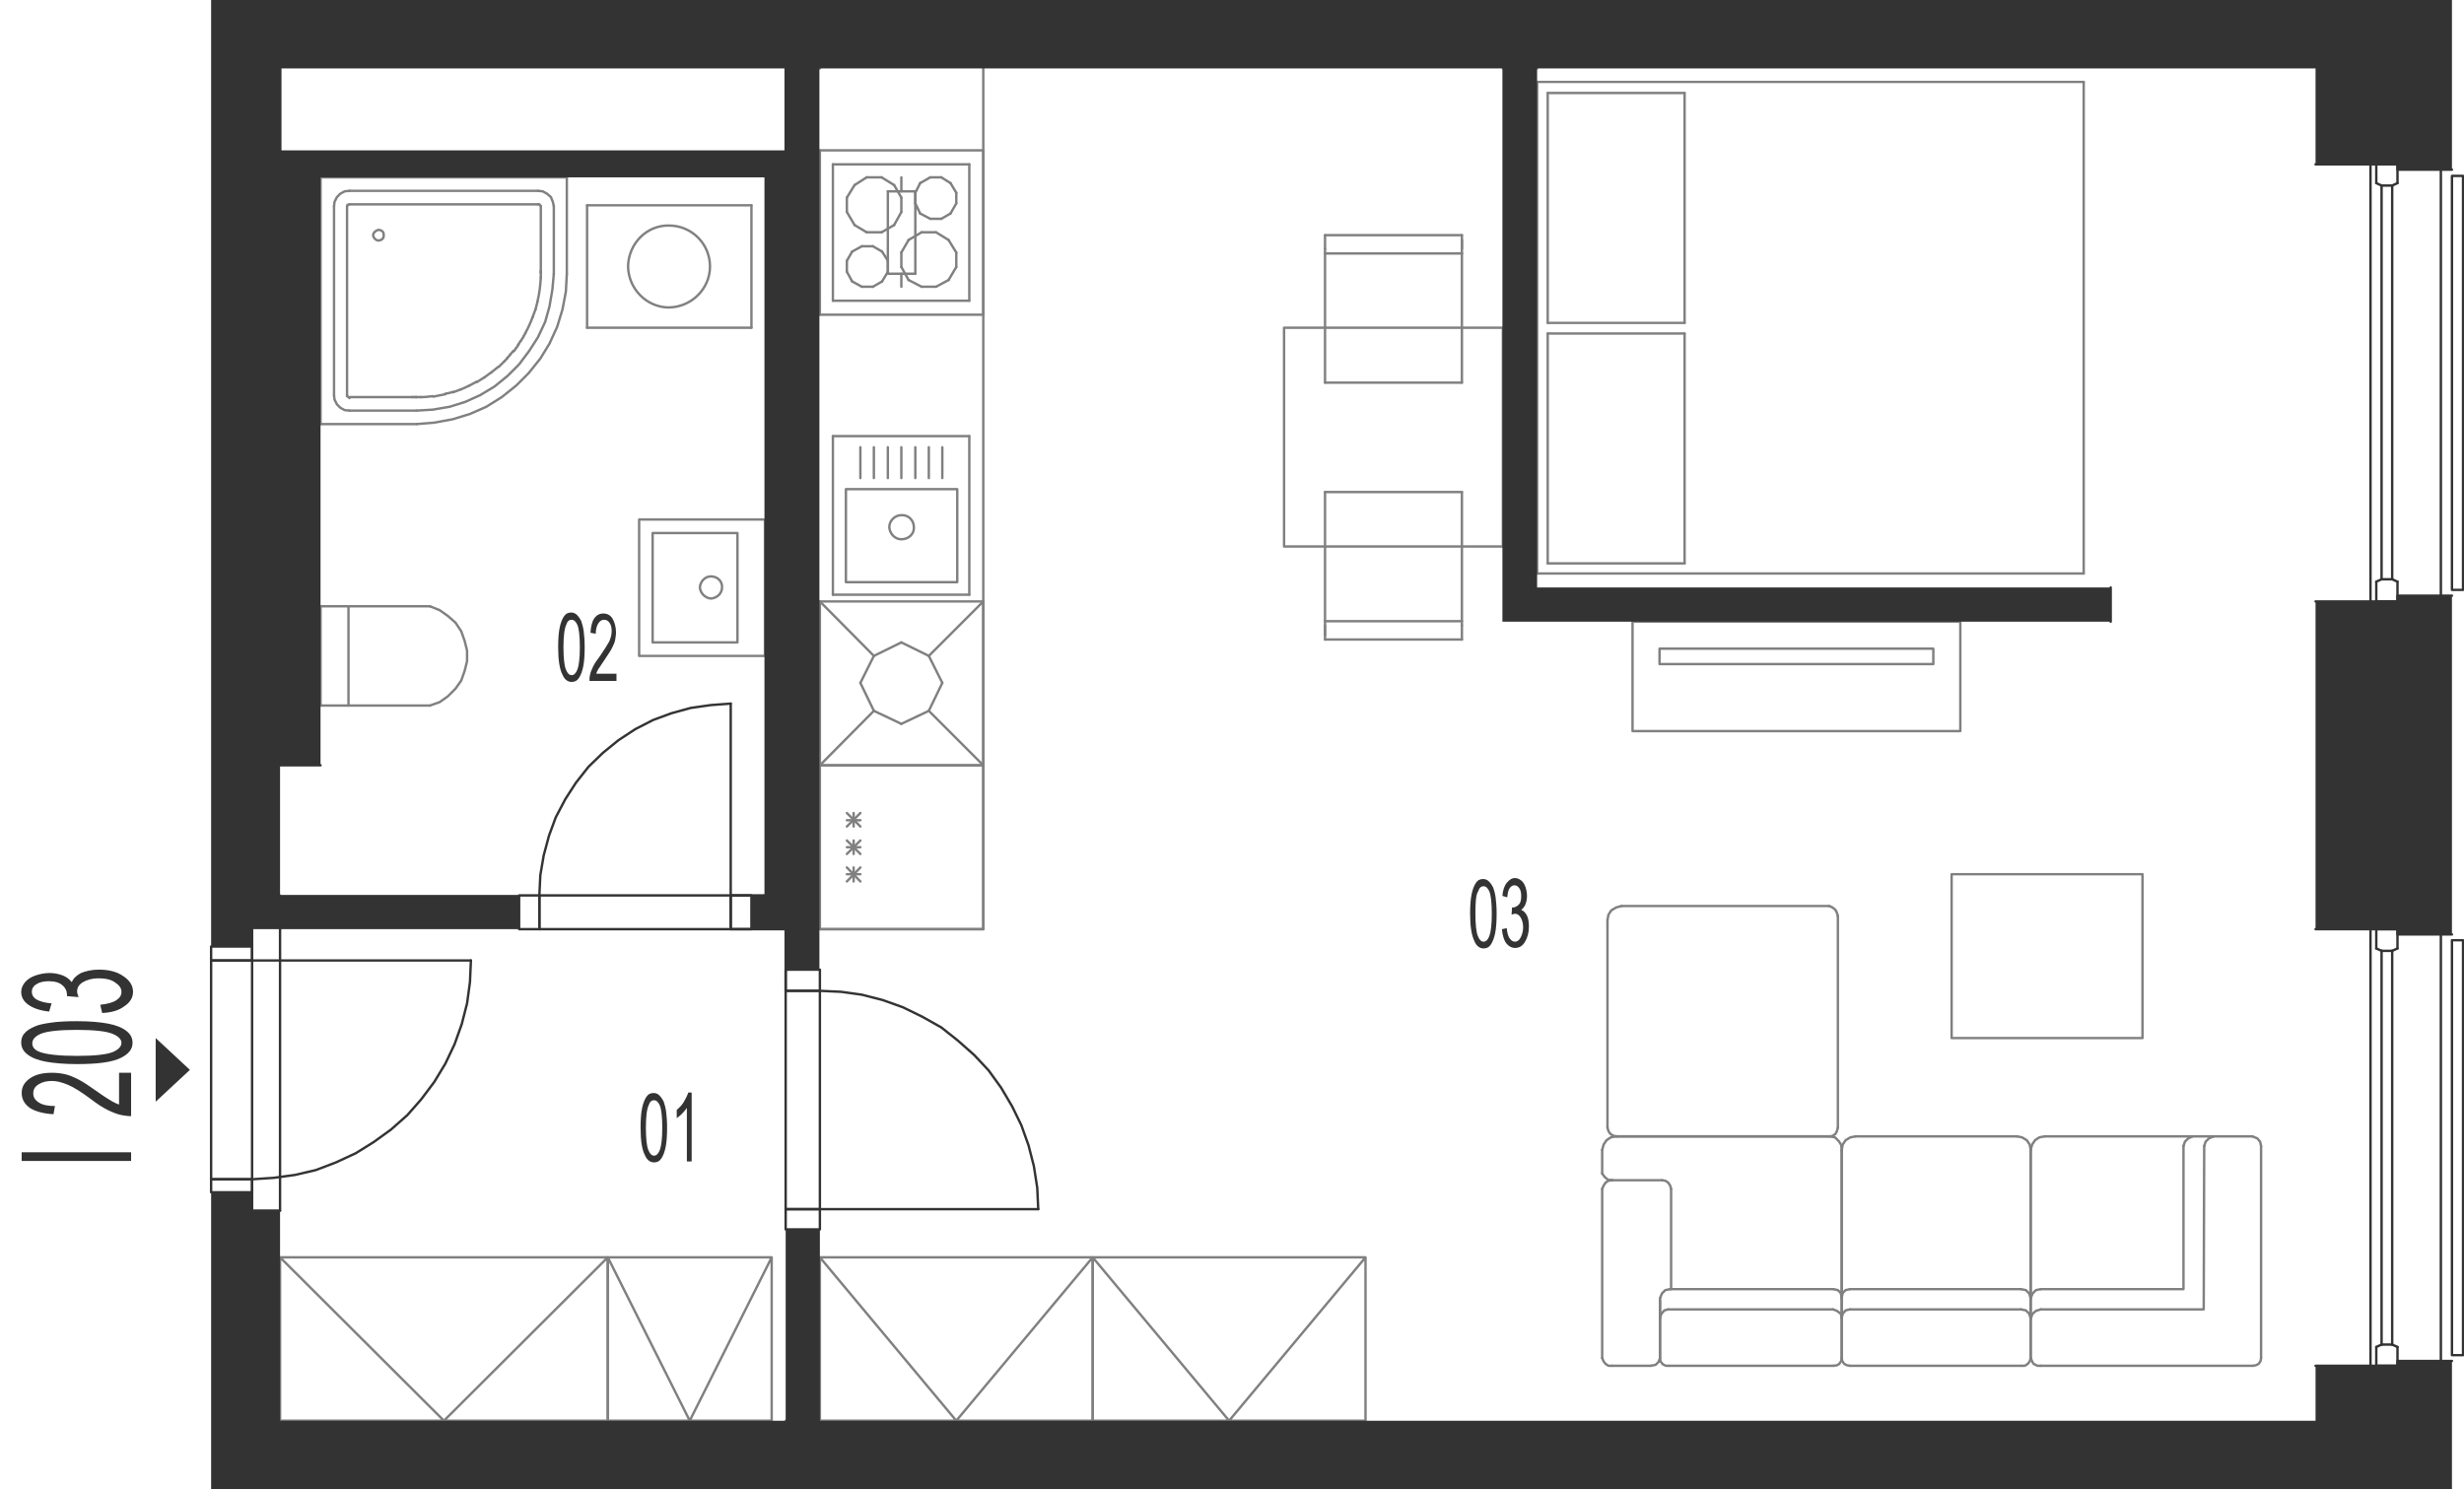 <?xml version="1.0" encoding="utf-8"?>
<!-- Generator: Adobe Illustrator 28.2.0, SVG Export Plug-In . SVG Version: 6.00 Build 0)  -->
<svg version="1.1" xmlns="http://www.w3.org/2000/svg" xmlns:xlink="http://www.w3.org/1999/xlink" x="0px" y="0px"
	 viewBox="0 0 511.2 309" style="enable-background:new 0 0 511.2 309;" xml:space="preserve">
<style type="text/css">
	.st0{fill:none;stroke:#808080;stroke-width:0.5;stroke-linecap:round;stroke-linejoin:round;stroke-miterlimit:10;}
	.st1{fill:none;stroke:#333333;stroke-width:0.5;stroke-linecap:round;stroke-linejoin:round;stroke-miterlimit:10;}
	.st2{fill:#333333;}
	.st3{fill-rule:evenodd;clip-rule:evenodd;fill:#333333;}
</style>
<g id="vybaveni">
	<polyline class="st0" points="170.1,192.8 204,192.8 204,14.2 	"/>
	<line class="st0" x1="181.3" y1="136.1" x2="178.5" y2="141.7"/>
	<line class="st0" x1="187" y1="133.3" x2="181.3" y2="136.1"/>
	<line class="st0" x1="192.7" y1="136.1" x2="187" y2="133.3"/>
	<line class="st0" x1="195.5" y1="141.7" x2="192.7" y2="136.1"/>
	<line class="st0" x1="192.7" y1="147.5" x2="195.5" y2="141.7"/>
	<line class="st0" x1="187" y1="150.2" x2="192.7" y2="147.5"/>
	<line class="st0" x1="181.3" y1="147.5" x2="187" y2="150.2"/>
	<line class="st0" x1="178.5" y1="141.7" x2="181.3" y2="147.5"/>
	<line class="st0" x1="181.3" y1="136.1" x2="170.1" y2="124.8"/>
	<line class="st0" x1="204" y1="124.8" x2="192.7" y2="136.1"/>
	<line class="st0" x1="204" y1="158.8" x2="192.7" y2="147.5"/>
	<line class="st0" x1="170.1" y1="158.8" x2="181.3" y2="147.5"/>
	<line class="st0" x1="204" y1="124.8" x2="204" y2="158.8"/>
	<line class="st0" x1="170.1" y1="158.8" x2="204" y2="158.8"/>
	<line class="st0" x1="204" y1="124.8" x2="170.1" y2="124.8"/>
	<line class="st0" x1="170.1" y1="158.8" x2="170.1" y2="124.8"/>
	<line class="st0" x1="188.5" y1="58.1" x2="187" y2="55.4"/>
	<line class="st0" x1="187" y1="52.4" x2="188.5" y2="49.8"/>
	<line class="st0" x1="201.1" y1="62.4" x2="172.8" y2="62.4"/>
	<line class="st0" x1="172.8" y1="34.1" x2="201.1" y2="34.1"/>
	<line class="st0" x1="175.7" y1="54.1" x2="175.7" y2="56.4"/>
	<line class="st0" x1="184.2" y1="56.4" x2="184.2" y2="54.1"/>
	<line class="st0" x1="187" y1="55.4" x2="187" y2="52.4"/>
	<line class="st0" x1="172.8" y1="34.1" x2="172.8" y2="62.4"/>
	<line class="st0" x1="178.8" y1="51.1" x2="176.8" y2="52.2"/>
	<line class="st0" x1="177.3" y1="46.7" x2="179.8" y2="48.2"/>
	<line class="st0" x1="179.8" y1="36.8" x2="177.3" y2="38.4"/>
	<line class="st0" x1="175.7" y1="44" x2="177.3" y2="46.7"/>
	<line class="st0" x1="177.3" y1="38.4" x2="175.7" y2="41"/>
	<line class="st0" x1="175.7" y1="41" x2="175.7" y2="44"/>
	<line class="st0" x1="176.8" y1="52.2" x2="175.7" y2="54.1"/>
	<line class="st0" x1="185.5" y1="38.4" x2="182.9" y2="36.8"/>
	<line class="st0" x1="182.9" y1="36.8" x2="179.8" y2="36.8"/>
	<line class="st0" x1="183" y1="52.2" x2="181.1" y2="51.1"/>
	<line class="st0" x1="179.8" y1="48.2" x2="182.9" y2="48.2"/>
	<line class="st0" x1="181.1" y1="51.1" x2="178.8" y2="51.1"/>
	<line class="st0" x1="185.5" y1="46.7" x2="187" y2="44"/>
	<line class="st0" x1="187" y1="44" x2="187" y2="41"/>
	<line class="st0" x1="187" y1="41" x2="185.5" y2="38.4"/>
	<line class="st0" x1="182.9" y1="48.2" x2="185.5" y2="46.7"/>
	<line class="st0" x1="184.2" y1="54.1" x2="183" y2="52.2"/>
	<line class="st0" x1="176.8" y1="58.4" x2="178.8" y2="59.5"/>
	<line class="st0" x1="175.7" y1="56.4" x2="176.8" y2="58.4"/>
	<line class="st0" x1="181.1" y1="59.5" x2="183" y2="58.4"/>
	<line class="st0" x1="178.8" y1="59.5" x2="181.1" y2="59.5"/>
	<line class="st0" x1="183" y1="58.4" x2="184.2" y2="56.4"/>
	<line class="st0" x1="198.4" y1="52.4" x2="198.4" y2="55.4"/>
	<line class="st0" x1="201.1" y1="34.1" x2="201.1" y2="62.4"/>
	<line class="st0" x1="196.8" y1="49.8" x2="194.2" y2="48.2"/>
	<line class="st0" x1="197.2" y1="38" x2="195.3" y2="36.8"/>
	<line class="st0" x1="195.3" y1="45.4" x2="197.2" y2="44.3"/>
	<line class="st0" x1="193" y1="36.8" x2="190.9" y2="38"/>
	<line class="st0" x1="193" y1="36.8" x2="195.3" y2="36.8"/>
	<line class="st0" x1="191.2" y1="48.2" x2="194.2" y2="48.2"/>
	<line class="st0" x1="190.9" y1="44.3" x2="193" y2="45.4"/>
	<line class="st0" x1="189.9" y1="42.2" x2="189.9" y2="40"/>
	<line class="st0" x1="189.9" y1="40" x2="190.9" y2="38"/>
	<line class="st0" x1="190.9" y1="44.3" x2="189.9" y2="42.2"/>
	<line class="st0" x1="191.2" y1="48.2" x2="188.5" y2="49.8"/>
	<line class="st0" x1="195.3" y1="45.4" x2="193" y2="45.4"/>
	<line class="st0" x1="198.4" y1="40" x2="198.4" y2="42.2"/>
	<line class="st0" x1="197.2" y1="38" x2="198.4" y2="40"/>
	<line class="st0" x1="198.4" y1="42.2" x2="197.2" y2="44.3"/>
	<line class="st0" x1="196.8" y1="49.8" x2="198.4" y2="52.4"/>
	<line class="st0" x1="194.2" y1="59.5" x2="196.8" y2="58.1"/>
	<line class="st0" x1="194.2" y1="59.5" x2="191.2" y2="59.5"/>
	<line class="st0" x1="188.5" y1="58.1" x2="191.2" y2="59.5"/>
	<line class="st0" x1="198.4" y1="55.4" x2="196.8" y2="58.1"/>
	<polyline class="st0" points="406.7,129 406.7,151.7 338.7,151.7 338.7,129 406.7,129 	"/>
	<polyline class="st0" points="401.1,134.6 401.1,137.8 344.3,137.8 344.3,134.6 401.1,134.6 	"/>
	<line class="st0" x1="204" y1="192.8" x2="204" y2="158.8"/>
	<line class="st0" x1="170.1" y1="158.8" x2="170.1" y2="192.8"/>
	<line class="st0" x1="178.5" y1="171.5" x2="175.7" y2="168.7"/>
	<line class="st0" x1="178.5" y1="168.7" x2="175.7" y2="171.5"/>
	<line class="st0" x1="177.1" y1="168.7" x2="177.1" y2="171.5"/>
	<line class="st0" x1="204" y1="158.8" x2="170.1" y2="158.8"/>
	<line class="st0" x1="178.5" y1="170.2" x2="175.7" y2="170.2"/>
	<line class="st0" x1="170.1" y1="192.8" x2="204" y2="192.8"/>
	<line class="st0" x1="178.5" y1="182.9" x2="175.7" y2="180"/>
	<line class="st0" x1="178.5" y1="180" x2="175.7" y2="182.9"/>
	<line class="st0" x1="177.1" y1="180" x2="177.1" y2="182.9"/>
	<line class="st0" x1="178.5" y1="177.2" x2="175.7" y2="174.4"/>
	<line class="st0" x1="178.5" y1="174.4" x2="175.7" y2="177.2"/>
	<line class="st0" x1="177.1" y1="174.4" x2="177.1" y2="177.2"/>
	<line class="st0" x1="178.5" y1="175.8" x2="175.7" y2="175.8"/>
	<line class="st0" x1="178.5" y1="181.4" x2="175.7" y2="181.4"/>
	<polyline class="st0" points="283.3,260.9 226.7,260.9 226.7,294.8 283.3,294.8 283.3,260.9 255,294.8 226.7,260.9 	"/>
	<polyline class="st0" points="126.1,260.9 58.1,260.9 58.1,294.8 126.1,294.8 126.1,260.9 92.1,294.8 58.1,260.9 	"/>
	<polyline class="st0" points="160.1,260.9 126.1,260.9 126.1,294.8 160.1,294.8 160.1,260.9 143.1,294.8 126.1,260.9 	"/>
	<polyline class="st0" points="226.7,260.9 170.1,260.9 170.1,294.8 226.7,294.8 226.7,260.9 198.4,294.8 170.1,260.9 	"/>
	<line class="st0" x1="170.1" y1="14.2" x2="163" y2="14.2"/>
	<line class="st0" x1="311.8" y1="14.2" x2="318.9" y2="14.2"/>
	<line class="st0" x1="58.1" y1="31.2" x2="58.1" y2="158.8"/>
	<line class="st0" x1="58.1" y1="185.8" x2="58.1" y2="192.8"/>
	<line class="st0" x1="163" y1="31.2" x2="163" y2="185.8"/>
	<line class="st0" x1="158.7" y1="185.8" x2="163" y2="185.8"/>
	<line class="st0" x1="170.1" y1="294.8" x2="163" y2="294.8"/>
	<line class="st0" x1="66.5" y1="125.8" x2="66.5" y2="146.4"/>
	<line class="st0" x1="66.5" y1="146.4" x2="89.2" y2="146.4"/>
	<polyline class="st0" points="89.2,146.4 91.2,145.7 92.9,144.5 94.5,142.9 95.7,141.2 96.4,139.2 96.9,137.2 96.9,135 96.4,133 
		95.7,131 94.5,129.2 92.9,127.8 91.2,126.6 89.2,125.8 	"/>
	<line class="st0" x1="89.2" y1="125.8" x2="66.5" y2="125.8"/>
	<line class="st0" x1="72.3" y1="146.4" x2="72.3" y2="125.8"/>
	<line class="st0" x1="172.8" y1="123.4" x2="201.1" y2="123.4"/>
	<line class="st0" x1="201.1" y1="123.4" x2="201.1" y2="90.5"/>
	<line class="st0" x1="201.1" y1="90.5" x2="172.8" y2="90.5"/>
	<line class="st0" x1="172.8" y1="90.5" x2="172.8" y2="123.4"/>
	<path class="st0" d="M184.5,109.4c0.1,1.4,1.2,2.5,2.5,2.5c1.5,0,2.7-1.1,2.6-2.5c0-1.4-1.1-2.6-2.6-2.5
		C185.7,106.9,184.5,108,184.5,109.4"/>
	<polyline class="st0" points="198.6,120.8 198.6,101.5 175.5,101.5 175.5,120.8 198.6,120.8 	"/>
	<line class="st0" x1="189.9" y1="99.2" x2="189.9" y2="92.8"/>
	<line class="st0" x1="187" y1="99.2" x2="187" y2="92.8"/>
	<line class="st0" x1="192.7" y1="99.2" x2="192.7" y2="92.8"/>
	<line class="st0" x1="195.5" y1="99.2" x2="195.5" y2="92.8"/>
	<line class="st0" x1="184.2" y1="99.2" x2="184.2" y2="92.8"/>
	<line class="st0" x1="181.3" y1="99.2" x2="181.3" y2="92.8"/>
	<line class="st0" x1="178.5" y1="99.2" x2="178.5" y2="92.8"/>
	<line class="st0" x1="432.3" y1="17" x2="432.3" y2="119"/>
	<line class="st0" x1="318.9" y1="119" x2="318.9" y2="17"/>
	<line class="st0" x1="321.1" y1="116.9" x2="321.1" y2="69.2"/>
	<line class="st0" x1="349.5" y1="116.9" x2="349.5" y2="69.2"/>
	<line class="st0" x1="432.3" y1="119" x2="318.9" y2="119"/>
	<line class="st0" x1="349.5" y1="116.9" x2="321.1" y2="116.9"/>
	<line class="st0" x1="318.9" y1="17" x2="432.3" y2="17"/>
	<line class="st0" x1="321.1" y1="69.2" x2="349.5" y2="69.2"/>
	<line class="st0" x1="321.1" y1="67" x2="349.5" y2="67"/>
	<line class="st0" x1="349.5" y1="67" x2="349.5" y2="19.3"/>
	<line class="st0" x1="321.1" y1="67" x2="321.1" y2="19.3"/>
	<line class="st0" x1="349.5" y1="19.3" x2="321.1" y2="19.3"/>
	<line class="st0" x1="303.3" y1="79.4" x2="303.3" y2="52.6"/>
	<line class="st0" x1="274.9" y1="51.6" x2="274.9" y2="79.4"/>
	<line class="st0" x1="303.3" y1="52.6" x2="274.9" y2="52.6"/>
	<line class="st0" x1="274.9" y1="48.8" x2="303.3" y2="48.8"/>
	<line class="st0" x1="274.9" y1="48.8" x2="274.9" y2="51.6"/>
	<line class="st0" x1="303.3" y1="52.6" x2="303.3" y2="49.8"/>
	<line class="st0" x1="303.3" y1="48.8" x2="303.3" y2="51.6"/>
	<line class="st0" x1="303.3" y1="79.4" x2="274.9" y2="79.4"/>
	<line class="st0" x1="274.9" y1="102.1" x2="274.9" y2="128.9"/>
	<line class="st0" x1="303.3" y1="129.8" x2="303.3" y2="102.1"/>
	<line class="st0" x1="274.9" y1="102.1" x2="303.3" y2="102.1"/>
	<line class="st0" x1="274.9" y1="128.9" x2="303.3" y2="128.9"/>
	<line class="st0" x1="303.3" y1="132.7" x2="274.9" y2="132.7"/>
	<line class="st0" x1="274.9" y1="132.7" x2="274.9" y2="129.8"/>
	<line class="st0" x1="274.9" y1="128.9" x2="274.9" y2="131.8"/>
	<line class="st0" x1="303.3" y1="132.7" x2="303.3" y2="129.8"/>
	<polyline class="st0" points="266.4,68 311.8,68 311.8,113.4 266.4,113.4 266.4,68 	"/>
	<polyline class="st0" points="333.5,234 333.7,234.7 334.1,235.3 334.8,235.7 335.5,235.8 	"/>
	<line class="st0" x1="335.5" y1="235.8" x2="379.6" y2="235.8"/>
	<polyline class="st0" points="379.6,235.8 380.2,235.7 380.8,235.3 381.1,234.7 381.3,234 	"/>
	<line class="st0" x1="381.3" y1="234" x2="381.3" y2="190.1"/>
	<polyline class="st0" points="381.3,190.1 381.1,189.4 380.8,188.8 380.2,188.3 379.5,188 	"/>
	<line class="st0" x1="379.5" y1="188" x2="336.4" y2="188"/>
	<polyline class="st0" points="336.4,188 335.3,188.3 334.3,188.9 333.7,189.8 333.5,190.9 	"/>
	<line class="st0" x1="333.5" y1="190.9" x2="333.5" y2="234"/>
	<polyline class="st0" points="454.9,235.8 454,236.2 453.3,236.9 453,237.8 	"/>
	<polyline class="st0" points="453,237.8 453,267.5 423.4,267.5 	"/>
	<polyline class="st0" points="423.4,267.5 422.4,267.7 421.7,268.4 421.3,269.4 	"/>
	<polyline class="st0" points="421.3,281.8 421.6,282.5 421.9,283 422.7,283.4 423.4,283.4 	"/>
	<line class="st0" x1="423.4" y1="283.4" x2="467.4" y2="283.4"/>
	<polyline class="st0" points="467.4,283.4 468,283.3 468.6,283 469,282.4 469.1,281.8 	"/>
	<line class="st0" x1="469.1" y1="281.8" x2="469.1" y2="237.8"/>
	<polyline class="st0" points="469.1,237.8 468.9,236.9 468.3,236.2 467.3,235.8 	"/>
	<line class="st0" x1="467.3" y1="235.8" x2="424.2" y2="235.8"/>
	<polyline class="st0" points="424.2,235.8 423.1,236 422.2,236.6 421.6,237.5 421.3,238.6 	"/>
	<line class="st0" x1="421.3" y1="238.6" x2="421.3" y2="281.8"/>
	<polyline class="st0" points="459.3,235.8 458.3,236.2 457.6,236.9 457.3,237.8 	"/>
	<polyline class="st0" points="457.3,237.8 457.2,271.7 423.4,271.7 	"/>
	<polyline class="st0" points="423.4,271.7 422.4,272 421.7,272.6 421.3,273.6 	"/>
	<polyline class="st0" points="382.1,269.3 382.3,268.3 382.9,267.7 383.8,267.5 	"/>
	<line class="st0" x1="383.8" y1="267.5" x2="419.3" y2="267.5"/>
	<polyline class="st0" points="419.3,267.5 420.3,267.7 421,268.4 421.3,269.4 	"/>
	<line class="st0" x1="421.3" y1="269.4" x2="421.3" y2="281.8"/>
	<polyline class="st0" points="421.3,281.8 421.1,282.5 420.7,283 420.1,283.4 419.4,283.4 	"/>
	<line class="st0" x1="419.4" y1="283.4" x2="383.8" y2="283.4"/>
	<polyline class="st0" points="383.8,283.4 383.2,283.3 382.6,283 382.2,282.4 382.1,281.8 	"/>
	<line class="st0" x1="382.1" y1="281.8" x2="382.1" y2="269.3"/>
	<line class="st0" x1="382.1" y1="269.4" x2="382.1" y2="238.7"/>
	<polyline class="st0" points="382.1,238.7 382.3,237.5 382.9,236.6 383.9,236 385,235.8 	"/>
	<line class="st0" x1="385" y1="235.8" x2="418.5" y2="235.8"/>
	<polyline class="st0" points="418.5,235.8 419.5,236 420.5,236.6 421.1,237.5 421.3,238.6 	"/>
	<line class="st0" x1="421.3" y1="238.6" x2="421.3" y2="269.4"/>
	<polyline class="st0" points="382.1,273.5 382.3,272.6 382.9,271.9 383.8,271.7 	"/>
	<line class="st0" x1="383.8" y1="271.7" x2="419.3" y2="271.7"/>
	<polyline class="st0" points="419.3,271.7 420.3,271.9 421,272.6 421.3,273.6 	"/>
	<line class="st0" x1="344.4" y1="269.9" x2="344.4" y2="281.5"/>
	<polyline class="st0" points="382.1,269.3 381.9,268.3 381.3,267.7 380.4,267.5 	"/>
	<line class="st0" x1="380.4" y1="267.5" x2="346.5" y2="267.5"/>
	<polyline class="st0" points="346.5,267.5 345.5,267.7 344.8,268.4 344.4,269.4 	"/>
	<line class="st0" x1="344.4" y1="269.4" x2="344.4" y2="281.8"/>
	<polyline class="st0" points="344.4,281.8 344.5,282.5 345,283.1 345.6,283.4 346.3,283.4 	"/>
	<line class="st0" x1="346.3" y1="283.4" x2="380.4" y2="283.4"/>
	<polyline class="st0" points="380.4,283.4 381.1,283.3 381.6,283 382,282.4 382.1,281.8 	"/>
	<line class="st0" x1="382.1" y1="281.8" x2="382.1" y2="238.7"/>
	<polyline class="st0" points="382.1,238.7 382,237.6 381.5,236.8 380.7,236 379.7,235.8 	"/>
	<line class="st0" x1="379.7" y1="235.8" x2="335.3" y2="235.8"/>
	<polyline class="st0" points="335.3,235.8 334.2,236 333.3,236.6 332.7,237.5 332.4,238.6 	"/>
	<line class="st0" x1="332.4" y1="238.6" x2="332.4" y2="243.5"/>
	<polyline class="st0" points="332.4,243.5 332.9,244.2 333.6,244.8 334.5,244.9 	"/>
	<line class="st0" x1="346.7" y1="267.5" x2="346.7" y2="246.7"/>
	<polyline class="st0" points="346.7,246.7 346.5,246 346.1,245.4 345.5,245 344.8,244.9 	"/>
	<line class="st0" x1="344.8" y1="244.9" x2="334.5" y2="244.9"/>
	<polyline class="st0" points="334.5,244.9 333.7,245 333.1,245.4 332.7,246 332.4,246.7 	"/>
	<line class="st0" x1="332.4" y1="246.7" x2="332.4" y2="281.8"/>
	<polyline class="st0" points="332.4,281.8 332.7,282.5 333.1,283 333.7,283.4 334.5,283.4 	"/>
	<line class="st0" x1="334.5" y1="283.4" x2="342.5" y2="283.4"/>
	<polyline class="st0" points="342.5,283.4 343.5,283.2 344.1,282.6 344.4,281.8 	"/>
	<polyline class="st0" points="344.4,273.5 344.7,272.6 345.3,271.9 346.1,271.7 	"/>
	<line class="st0" x1="346.1" y1="271.7" x2="380.3" y2="271.7"/>
	<polyline class="st0" points="380.3,271.7 381.1,272 381.9,272.6 382.1,273.6 	"/>
	<polyline class="st0" points="404.9,215.4 404.9,181.4 444.5,181.4 444.5,215.4 404.9,215.4 	"/>
	<line class="st0" x1="204" y1="31.2" x2="204" y2="65.3"/>
	<line class="st0" x1="170.1" y1="65.3" x2="170.1" y2="31.2"/>
	<line class="st0" x1="187" y1="59.5" x2="187" y2="56.8"/>
	<line class="st0" x1="204" y1="65.3" x2="170.1" y2="65.3"/>
	<line class="st0" x1="170.1" y1="31.2" x2="204" y2="31.2"/>
	<line class="st0" x1="189.9" y1="39.7" x2="184.2" y2="39.7"/>
	<line class="st0" x1="184.2" y1="56.8" x2="189.9" y2="56.8"/>
	<line class="st0" x1="184.2" y1="39.7" x2="184.2" y2="56.8"/>
	<line class="st0" x1="187" y1="36.8" x2="187" y2="39.7"/>
	<line class="st0" x1="189.9" y1="56.8" x2="189.9" y2="39.7"/>
	<line class="st0" x1="121.8" y1="42.6" x2="155.9" y2="42.6"/>
	<line class="st0" x1="155.9" y1="68" x2="121.8" y2="68"/>
	<line class="st0" x1="121.8" y1="68" x2="121.8" y2="42.6"/>
	<line class="st0" x1="155.9" y1="42.6" x2="155.9" y2="68"/>
	<path class="st0" d="M130.3,55.3c0.1-4.8,3.9-8.6,8.5-8.5c4.7,0,8.5,3.8,8.5,8.5c0,4.6-3.8,8.4-8.5,8.5
		C134.2,63.8,130.4,60,130.3,55.3"/>
	<polyline class="st0" points="132.6,107.8 132.6,136.1 158.7,136.1 158.7,107.8 132.6,107.8 	"/>
	<polyline class="st0" points="135.4,110.6 135.4,133.3 153,133.3 153,110.6 135.4,110.6 	"/>
	<path class="st0" d="M145.2,121.9c0.1,1.2,1.1,2.2,2.3,2.3c1.3-0.1,2.3-1.1,2.3-2.3c0.1-1.3-1-2.3-2.3-2.3
		C146.3,119.6,145.3,120.6,145.2,121.9"/>
	<polyline class="st0" points="72,82 72,82.2 72.3,82.4 72.5,82.6 	"/>
	<line class="st0" x1="72" y1="82" x2="72" y2="42.8"/>
	<polyline class="st0" points="72.5,42.4 72.1,42.5 72,42.8 	"/>
	<line class="st0" x1="72.5" y1="42.4" x2="111.6" y2="42.4"/>
	<polyline class="st0" points="112.2,42.8 112.1,42.6 111.9,42.4 111.6,42.4 	"/>
	<path class="st0" d="M112.2,42.8c0,4.5,0,8.9,0,13.4"/>
	<path class="st0" d="M112.2,56.2c0,0.1,0,0.2,0,0.2"/>
	<path class="st0" d="M112.2,56.4c0,0,0,0.1,0,0.1"/>
	<path class="st0" d="M112.2,56.5c0,0,0,0.1,0,0.1"/>
	<path class="st0" d="M112.2,56.7c0,0.3,0,0.6,0,0.9"/>
	<path class="st0" d="M112.2,57.6c-0.1,1.7-0.3,3.4-0.7,5"/>
	<path class="st0" d="M111.5,62.6c-0.1,0.6-0.3,1.1-0.4,1.6"/>
	<path class="st0" d="M111.1,64.2c-0.2,0.5-0.4,1.1-0.6,1.6"/>
	<path class="st0" d="M110.5,65.8c-0.4,1.1-0.9,2.2-1.5,3.3"/>
	<path class="st0" d="M109,69.1c-0.1,0.3-0.3,0.5-0.4,0.7"/>
	<path class="st0" d="M108.6,69.9c-0.2,0.3-0.4,0.6-0.6,0.9"/>
	<path class="st0" d="M108,70.8c-0.2,0.2-0.3,0.5-0.5,0.7"/>
	<path class="st0" d="M107.6,71.5c-0.2,0.2-0.3,0.5-0.5,0.7"/>
	<path class="st0" d="M107.1,72.2c-0.2,0.2-0.3,0.5-0.5,0.7"/>
	<path class="st0" d="M106.5,72.8c-0.2,0.3-0.5,0.6-0.7,0.8"/>
	<path class="st0" d="M105.8,73.7c-0.2,0.2-0.4,0.4-0.6,0.6"/>
	<path class="st0" d="M105.3,74.3c-0.2,0.2-0.4,0.4-0.6,0.6"/>
	<path class="st0" d="M104.7,74.9c-0.4,0.4-0.8,0.8-1.2,1.2"/>
	<path class="st0" d="M103.4,76.1c-0.5,0.4-1,0.8-1.5,1.2"/>
	<path class="st0" d="M101.9,77.3c-0.5,0.3-0.9,0.7-1.4,1"/>
	<path class="st0" d="M100.5,78.3c-0.5,0.3-1.1,0.7-1.6,1"/>
	<path class="st0" d="M98.9,79.2c-0.6,0.3-1.1,0.6-1.7,0.9"/>
	<path class="st0" d="M97.2,80.1c-0.5,0.2-1,0.5-1.6,0.7"/>
	<path class="st0" d="M95.6,80.8c-0.5,0.2-1.1,0.4-1.6,0.6"/>
	<path class="st0" d="M94,81.3c-0.5,0.2-1.1,0.3-1.6,0.4"/>
	<path class="st0" d="M92.4,81.8c-0.8,0.2-1.7,0.3-2.5,0.5"/>
	<path class="st0" d="M89.8,82.2c-0.8,0.1-1.6,0.2-2.5,0.2"/>
	<path class="st0" d="M87.4,82.4c-0.1,0-0.3,0-0.4,0"/>
	<path class="st0" d="M86.9,82.4c-0.2,0-0.3,0-0.5,0"/>
	<path class="st0" d="M86.5,82.4c-0.1,0-0.1,0-0.2,0"/>
	<path class="st0" d="M86.3,82.4c0,0-0.1,0-0.1,0"/>
	<path class="st0" d="M86.2,82.4c-0.1,0-0.2,0-0.2,0"/>
	<path class="st0" d="M85.9,82.4c-0.1,0-0.2,0-0.3,0"/>
	<path class="st0" d="M85.7,82.4c-0.1,0-0.2,0-0.3,0"/>
	<path class="st0" d="M85.4,82.4c-4.3,0-8.5,0-12.8,0"/>
	<line class="st0" x1="66.5" y1="88" x2="66.5" y2="36.8"/>
	<line class="st0" x1="66.5" y1="36.8" x2="117.6" y2="36.8"/>
	<line class="st0" x1="117.6" y1="36.8" x2="117.6" y2="56.8"/>
	<polyline class="st0" points="86.4,88 90.1,87.7 93.9,87 97.5,85.9 100.9,84.4 104.1,82.4 107.1,80 109.7,77.4 112.1,74.4 
		114,71.3 115.6,67.8 116.7,64.2 117.4,60.5 117.6,56.8 	"/>
	<line class="st0" x1="86.4" y1="88" x2="66.5" y2="88"/>
	<polyline class="st0" points="114.9,42.8 114.7,41.9 114.3,40.9 113.5,40.2 112.6,39.7 111.6,39.6 	"/>
	<line class="st0" x1="111.6" y1="39.6" x2="72.5" y2="39.6"/>
	<polyline class="st0" points="72.5,39.6 71.5,39.7 70.6,40.2 69.9,40.9 69.4,41.9 69.3,42.8 	"/>
	<line class="st0" x1="69.3" y1="42.8" x2="69.3" y2="82"/>
	<polyline class="st0" points="69.3,82 69.4,82.9 69.9,83.9 70.6,84.6 71.5,85.1 72.5,85.2 	"/>
	<line class="st0" x1="72.5" y1="85.2" x2="86.4" y2="85.2"/>
	<polyline class="st0" points="86.4,85.2 89.8,85 93.3,84.4 96.5,83.4 99.6,82 102.6,80.2 105.3,78 107.7,75.6 109.8,72.8 111.6,70 
		113.1,66.8 114,63.6 114.6,60.1 114.9,56.8 	"/>
	<line class="st0" x1="114.9" y1="56.8" x2="114.9" y2="42.8"/>
	<path class="st0" d="M77.4,48.8c0.1,0.6,0.6,1.1,1.1,1.1c0.7,0,1.2-0.5,1.1-1.1c0.1-0.6-0.4-1.1-1.1-1.1
		C78,47.8,77.5,48.2,77.4,48.8"/>
</g>
<g id="vykres">
	<line class="st1" x1="58.1" y1="14.2" x2="58.1" y2="31.2"/>
	<line class="st1" x1="480.4" y1="34.1" x2="497.4" y2="34.1"/>
	<line class="st1" x1="480.4" y1="124.8" x2="497.4" y2="124.8"/>
	<line class="st1" x1="480.4" y1="192.8" x2="497.4" y2="192.8"/>
	<line class="st1" x1="480.4" y1="283.4" x2="497.4" y2="283.4"/>
	<line class="st1" x1="506.4" y1="282.4" x2="506.4" y2="193.9"/>
	<line class="st1" x1="506.4" y1="123.6" x2="506.4" y2="35.2"/>
	<line class="st1" x1="491.8" y1="283.4" x2="491.8" y2="192.8"/>
	<line class="st1" x1="491.8" y1="124.8" x2="491.8" y2="34.1"/>
	<line class="st1" x1="493" y1="120.7" x2="493" y2="124.8"/>
	<line class="st1" x1="493" y1="124.8" x2="497.4" y2="124.8"/>
	<line class="st1" x1="497.4" y1="124.8" x2="497.4" y2="120.7"/>
	<line class="st1" x1="497.4" y1="120.7" x2="496.3" y2="120.2"/>
	<line class="st1" x1="496.3" y1="120.2" x2="494.1" y2="120.2"/>
	<line class="st1" x1="494.1" y1="120.2" x2="493" y2="120.7"/>
	<line class="st1" x1="496.3" y1="120.2" x2="496.3" y2="38.5"/>
	<line class="st1" x1="494.1" y1="120.2" x2="494.1" y2="38.5"/>
	<line class="st1" x1="493" y1="38" x2="493" y2="34.1"/>
	<line class="st1" x1="493" y1="34.1" x2="497.4" y2="34.1"/>
	<line class="st1" x1="497.4" y1="34.1" x2="497.4" y2="38"/>
	<line class="st1" x1="497.4" y1="38" x2="496.3" y2="38.5"/>
	<line class="st1" x1="496.3" y1="38.5" x2="494.1" y2="38.5"/>
	<line class="st1" x1="494.1" y1="38.5" x2="493" y2="38"/>
	<line class="st1" x1="493" y1="279.5" x2="493" y2="283.4"/>
	<line class="st1" x1="493" y1="283.4" x2="497.4" y2="283.4"/>
	<line class="st1" x1="497.4" y1="283.4" x2="497.4" y2="279.5"/>
	<line class="st1" x1="497.4" y1="279.5" x2="496.3" y2="279"/>
	<line class="st1" x1="496.3" y1="279" x2="494.1" y2="279"/>
	<line class="st1" x1="494.1" y1="279" x2="493" y2="279.5"/>
	<line class="st1" x1="496.3" y1="279" x2="496.3" y2="197.3"/>
	<line class="st1" x1="494.1" y1="279" x2="494.1" y2="197.3"/>
	<line class="st1" x1="493" y1="196.8" x2="493" y2="192.8"/>
	<line class="st1" x1="493" y1="192.8" x2="497.4" y2="192.8"/>
	<line class="st1" x1="497.4" y1="192.8" x2="497.4" y2="196.8"/>
	<line class="st1" x1="497.4" y1="196.8" x2="496.3" y2="197.3"/>
	<line class="st1" x1="496.3" y1="197.3" x2="494.1" y2="197.3"/>
	<line class="st1" x1="494.1" y1="197.3" x2="493" y2="196.8"/>
	<polyline class="st1" points="508.7,123.6 497.4,123.6 497.4,124.8 	"/>
	<polyline class="st1" points="508.7,35.2 497.4,35.2 497.4,34.1 	"/>
	<polyline class="st1" points="508.7,282.4 497.4,282.4 497.4,283.4 	"/>
	<polyline class="st1" points="508.7,193.9 497.4,193.9 497.4,192.8 	"/>
	<polyline class="st1" points="511,36.5 511,122.4 508.7,122.4 508.7,36.5 511,36.5 	"/>
	<polyline class="st1" points="511,195.1 511,281.2 508.7,281.2 508.7,195.1 511,195.1 	"/>
	<line class="st1" x1="163" y1="14.2" x2="163" y2="31.2"/>
	<line class="st1" x1="437.9" y1="121.9" x2="437.9" y2="129"/>
	<line class="st1" x1="111.9" y1="185.8" x2="151.6" y2="185.8"/>
	<line class="st1" x1="111.9" y1="192.8" x2="151.6" y2="192.8"/>
	<polyline class="st1" points="151.6,146 147.5,146.3 143.3,146.9 139.3,148 135.5,149.4 131.8,151.3 128.3,153.6 125.1,156.2 
		122.1,159.1 119.5,162.4 117.3,165.8 115.3,169.6 113.9,173.4 112.8,177.5 112.1,181.6 111.9,185.8 	"/>
	<line class="st1" x1="111.9" y1="185.8" x2="111.9" y2="192.8"/>
	<polyline class="st1" points="107.7,192.8 111.9,192.8 111.9,185.8 107.7,185.8 107.7,192.8 	"/>
	<line class="st1" x1="151.6" y1="185.8" x2="151.6" y2="192.8"/>
	<line class="st1" x1="151.6" y1="192.8" x2="163" y2="192.8"/>
	<line class="st1" x1="151.6" y1="185.8" x2="158.7" y2="185.8"/>
	<line class="st1" x1="151.6" y1="185.8" x2="151.6" y2="146"/>
	<polyline class="st1" points="151.6,192.8 155.9,192.8 155.9,185.8 151.6,185.8 151.6,192.8 	"/>
	<line class="st1" x1="52.3" y1="199.3" x2="97.7" y2="199.3"/>
	<polyline class="st1" points="52.3,244.7 56.8,244.4 61.2,243.8 65.5,242.8 69.7,241.2 73.8,239.3 77.5,237 81.1,234.4 84.5,231.4 
		87.4,228.1 90.1,224.5 92.4,220.7 94.3,216.7 95.8,212.5 96.9,208.2 97.5,203.8 97.7,199.3 	"/>
	<line class="st1" x1="52.3" y1="192.8" x2="52.3" y2="199.3"/>
	<line class="st1" x1="52.3" y1="244.7" x2="52.3" y2="251.2"/>
	<line class="st1" x1="52.3" y1="251.2" x2="58.1" y2="251.2"/>
	<line class="st1" x1="52.3" y1="199.3" x2="43.8" y2="199.3"/>
	<line class="st1" x1="52.3" y1="244.7" x2="43.8" y2="244.7"/>
	<line class="st1" x1="43.8" y1="244.7" x2="43.8" y2="199.3"/>
	<line class="st1" x1="52.3" y1="244.7" x2="52.3" y2="199.3"/>
	<line class="st1" x1="58.1" y1="251.2" x2="58.1" y2="192.8"/>
	<polyline class="st1" points="43.8,199.3 52.3,199.3 52.3,196.4 43.8,196.4 43.8,199.3 	"/>
	<polyline class="st1" points="43.8,247.4 52.3,247.4 52.3,244.7 43.8,244.7 43.8,247.4 	"/>
	<line class="st1" x1="66.5" y1="158.8" x2="58.1" y2="158.8"/>
	<line class="st1" x1="170.1" y1="205.6" x2="170.1" y2="250.9"/>
	<line class="st1" x1="163" y1="205.6" x2="163" y2="250.9"/>
	<line class="st1" x1="170.1" y1="205.6" x2="163" y2="205.6"/>
	<polyline class="st1" points="163,201.2 163,205.6 170.1,205.6 170.1,201.2 163,201.2 	"/>
	<line class="st1" x1="170.1" y1="250.9" x2="163" y2="250.9"/>
	<line class="st1" x1="170.1" y1="250.9" x2="215.4" y2="250.9"/>
	<polyline class="st1" points="163,250.9 163,255.1 170.1,255.1 170.1,250.9 163,250.9 	"/>
	<polyline class="st1" points="215.4,250.9 215.2,246.5 214.5,242 213.4,237.7 211.9,233.5 210,229.6 207.7,225.7 205.1,222.1 
		202.1,218.9 198.7,215.9 195.3,213.2 191.4,211 187.3,209 183.1,207.5 178.8,206.4 174.5,205.8 170.1,205.6 	"/>
	<line class="st1" x1="163" y1="205.6" x2="163" y2="192.8"/>
	<line class="st1" x1="58.1" y1="14.2" x2="58.1" y2="31.2"/>
</g>
<g id="popisky_bytu">
	<g>
		<path class="st2" d="M132.9,234c0-1.7,0.1-3,0.3-4c0.2-1,0.5-1.8,0.9-2.4c0.4-0.6,0.9-0.8,1.5-0.8c0.5,0,0.9,0.2,1.2,0.5
			c0.3,0.3,0.6,0.7,0.9,1.3c0.2,0.6,0.4,1.3,0.5,2.1c0.1,0.8,0.2,1.9,0.2,3.3c0,1.7-0.1,3-0.3,4c-0.2,1-0.5,1.8-0.9,2.4
			c-0.4,0.6-0.9,0.8-1.5,0.8c-0.8,0-1.5-0.5-1.9-1.5C133.2,238.6,132.9,236.7,132.9,234z M134,234c0,2.3,0.2,3.9,0.5,4.6
			c0.3,0.8,0.7,1.2,1.2,1.2s0.9-0.4,1.2-1.2c0.3-0.8,0.5-2.3,0.5-4.6c0-2.3-0.2-3.9-0.5-4.6s-0.7-1.1-1.2-1.1c-0.5,0-0.9,0.3-1.1,1
			C134.2,230.1,134,231.7,134,234z"/>
		<path class="st2" d="M143.5,241h-1v-11.1c-0.3,0.4-0.6,0.8-1,1.2s-0.8,0.7-1.1,0.9v-1.7c0.6-0.5,1.1-1,1.5-1.7
			c0.4-0.7,0.7-1.3,0.9-1.9h0.7V241z"/>
	</g>
	<g>
		<path class="st2" d="M115.8,134.3c0-1.7,0.1-3,0.3-4c0.2-1,0.5-1.8,0.9-2.4c0.4-0.6,0.9-0.8,1.5-0.8c0.5,0,0.9,0.2,1.2,0.5
			c0.3,0.3,0.6,0.7,0.9,1.3c0.2,0.6,0.4,1.3,0.5,2.1c0.1,0.8,0.2,1.9,0.2,3.3c0,1.7-0.1,3-0.3,4c-0.2,1-0.5,1.8-0.9,2.4
			c-0.4,0.6-0.9,0.8-1.5,0.8c-0.8,0-1.5-0.5-1.9-1.5C116.1,138.9,115.8,136.9,115.8,134.3z M116.9,134.3c0,2.3,0.2,3.9,0.5,4.6
			c0.3,0.8,0.7,1.2,1.2,1.2s0.9-0.4,1.2-1.2c0.3-0.8,0.5-2.3,0.5-4.6c0-2.3-0.2-3.9-0.5-4.6s-0.7-1.1-1.2-1.1c-0.5,0-0.9,0.3-1.1,1
			C117.1,130.4,116.9,132,116.9,134.3z"/>
		<path class="st2" d="M127.9,139.6v1.7h-5.6c0-0.4,0-0.8,0.1-1.2c0.1-0.6,0.4-1.3,0.7-1.9c0.3-0.6,0.8-1.3,1.4-2.1
			c0.9-1.3,1.5-2.3,1.9-3c0.3-0.7,0.5-1.4,0.5-2.1c0-0.7-0.1-1.3-0.4-1.7c-0.3-0.5-0.7-0.7-1.2-0.7c-0.5,0-0.9,0.3-1.2,0.8
			c-0.3,0.5-0.5,1.2-0.5,2.1l-1.1-0.2c0.1-1.3,0.3-2.3,0.8-3c0.5-0.7,1.1-1,1.9-1c0.8,0,1.5,0.4,1.9,1.1s0.7,1.7,0.7,2.8
			c0,0.6-0.1,1.1-0.2,1.7c-0.1,0.5-0.4,1.1-0.7,1.7s-0.9,1.4-1.6,2.5c-0.6,0.9-1,1.5-1.2,1.8s-0.3,0.6-0.4,0.9H127.9z"/>
	</g>
	<g>
		<path class="st2" d="M305,189.6c0-1.7,0.1-3,0.3-4c0.2-1,0.5-1.8,0.9-2.4c0.4-0.6,0.9-0.8,1.5-0.8c0.5,0,0.9,0.2,1.2,0.5
			c0.3,0.3,0.6,0.7,0.9,1.3c0.2,0.6,0.4,1.3,0.5,2.1c0.1,0.8,0.2,1.9,0.2,3.3c0,1.7-0.1,3-0.3,4c-0.2,1-0.5,1.8-0.9,2.4
			c-0.4,0.6-0.9,0.8-1.5,0.8c-0.8,0-1.5-0.5-1.9-1.5C305.3,194.1,305,192.2,305,189.6z M306.1,189.6c0,2.3,0.2,3.9,0.5,4.6
			c0.3,0.8,0.7,1.2,1.2,1.2s0.9-0.4,1.2-1.2c0.3-0.8,0.5-2.3,0.5-4.6c0-2.3-0.2-3.9-0.5-4.6s-0.7-1.1-1.2-1.1c-0.5,0-0.9,0.3-1.1,1
			C306.2,185.6,306.1,187.2,306.1,189.6z"/>
		<path class="st2" d="M311.6,192.8l1-0.2c0.1,1,0.3,1.7,0.6,2.1s0.6,0.7,1.1,0.7c0.5,0,0.9-0.3,1.2-0.9c0.3-0.6,0.5-1.3,0.5-2.1
			c0-0.8-0.2-1.5-0.5-2c-0.3-0.5-0.7-0.8-1.2-0.8c-0.2,0-0.4,0.1-0.7,0.2l0.1-1.5c0.1,0,0.1,0,0.2,0c0.4,0,0.8-0.2,1.2-0.6
			c0.4-0.4,0.5-1,0.5-1.8c0-0.6-0.1-1.2-0.4-1.6s-0.6-0.6-1-0.6c-0.4,0-0.7,0.2-1,0.6s-0.4,1.1-0.5,1.9l-1-0.3
			c0.1-1.2,0.4-2.1,0.9-2.7s1-1,1.7-1c0.5,0,0.9,0.2,1.3,0.5c0.4,0.3,0.7,0.8,0.9,1.4c0.2,0.6,0.3,1.2,0.3,1.8
			c0,0.6-0.1,1.2-0.3,1.7c-0.2,0.5-0.5,0.9-0.9,1.2c0.5,0.2,0.9,0.6,1.2,1.2c0.3,0.6,0.4,1.4,0.4,2.3c0,1.2-0.3,2.3-0.8,3.1
			c-0.5,0.9-1.2,1.3-2.1,1.3c-0.7,0-1.4-0.4-1.9-1.1C312,195,311.7,194,311.6,192.8z"/>
	</g>
	<g>
		<path class="st2" d="M27.2,240.9H4.5v-1.8h22.7V240.9z"/>
		<path class="st2" d="M24.5,222.6h2.7v9c-0.7,0-1.3-0.1-1.9-0.2c-1-0.2-2-0.6-3-1.1c-1-0.5-2.1-1.2-3.4-2.2c-2-1.5-3.6-2.5-4.8-3
			c-1.2-0.5-2.3-0.8-3.3-0.8c-1.1,0-2,0.2-2.8,0.7c-0.8,0.5-1.1,1.1-1.1,1.9c0,0.8,0.4,1.4,1.2,1.9c0.8,0.5,1.9,0.7,3.3,0.7
			l-0.3,1.7c-2.1-0.1-3.8-0.6-4.9-1.3c-1.1-0.8-1.7-1.8-1.7-3.1c0-1.3,0.6-2.3,1.8-3.1c1.2-0.8,2.7-1.1,4.5-1.1
			c0.9,0,1.8,0.1,2.7,0.3c0.9,0.2,1.8,0.6,2.8,1.1c1,0.5,2.3,1.4,4,2.6c1.4,1,2.4,1.6,2.9,1.9c0.5,0.3,1,0.5,1.5,0.7V222.6z"/>
		<path class="st2" d="M16,220.8c-2.7,0-4.8-0.2-6.5-0.5c-1.6-0.3-2.9-0.8-3.8-1.5c-0.9-0.7-1.3-1.5-1.3-2.5c0-0.7,0.2-1.4,0.7-1.9
			c0.5-0.6,1.2-1,2.1-1.4s2-0.6,3.4-0.8c1.3-0.2,3.1-0.3,5.4-0.3c2.7,0,4.8,0.2,6.4,0.5c1.6,0.3,2.9,0.8,3.8,1.5
			c0.9,0.7,1.3,1.5,1.3,2.5c0,1.3-0.8,2.3-2.4,3.1C23.3,220.4,20.3,220.8,16,220.8z M16,219.1c3.7,0,6.2-0.3,7.4-0.8
			c1.2-0.5,1.8-1.2,1.8-1.9s-0.6-1.4-1.9-1.9c-1.2-0.5-3.7-0.8-7.4-0.8c-3.7,0-6.2,0.3-7.4,0.8s-1.8,1.2-1.8,2
			c0,0.8,0.5,1.4,1.6,1.8C9.7,218.8,12.3,219.1,16,219.1z"/>
		<path class="st2" d="M21.2,210.2l-0.4-1.7c1.6-0.2,2.7-0.5,3.4-1s1-1,1-1.7c0-0.8-0.5-1.4-1.4-2s-2-0.8-3.4-0.8
			c-1.3,0-2.3,0.3-3.2,0.8c-0.8,0.5-1.2,1.1-1.2,1.9c0,0.3,0.1,0.7,0.3,1.2l-2.4-0.2c0-0.1,0-0.2,0-0.3c0-0.7-0.3-1.4-0.9-1.9
			c-0.6-0.6-1.6-0.9-2.9-0.9c-1,0-1.9,0.2-2.5,0.6c-0.7,0.4-1,1-1,1.6c0,0.6,0.3,1.2,1,1.6c0.7,0.4,1.7,0.7,3.1,0.8l-0.5,1.7
			c-1.9-0.2-3.3-0.7-4.3-1.4c-1-0.7-1.5-1.6-1.5-2.7c0-0.7,0.3-1.4,0.8-2c0.5-0.6,1.3-1.1,2.2-1.4c0.9-0.3,1.9-0.5,2.9-0.5
			c1,0,1.9,0.2,2.7,0.5s1.4,0.8,1.9,1.4c0.3-0.8,1-1.4,1.9-1.9c1-0.4,2.2-0.7,3.7-0.7c2,0,3.7,0.4,5,1.3c1.4,0.9,2.1,2,2.1,3.3
			c0,1.2-0.6,2.2-1.8,3C24.6,209.7,23.1,210.1,21.2,210.2z"/>
	</g>
</g>
<g id="vyplne">
	<g>
		<path class="st3" d="M497.4,0L497.4,0h-17l0,0H58.1l0,0h-5.8l0,0h-8.5v196.4h8.5v-3.6h5.8h49.6v-7.1H58.1v-27h8.4V143v-13.9V96.4
			V36.8h51.1h41v70.1v15v15v48.8h-2.8v7.1h7.1v8.4h7.1v-42.5v-34V14.2h141.7V68v45.4V129h26.9h68h31.2v-7.1h-5.6H318.9V14.2h161.5
			v19.9h17v1.1h11.3V0H497.4z M163,31.2H58.1v-17H163V31.2z"/>
		<polygon class="st3" points="497.4,283.4 480.4,283.4 480.4,294.8 170.1,294.8 170.1,255.1 163,255.2 163,294.8 58.1,294.8 
			58.1,251.2 52.3,251.2 52.3,247.4 43.8,247.4 43.8,309 171.4,309 171.4,309 179.9,309 179.9,309 185.7,309 185.7,309 480.4,309 
			480.4,309 497.4,309 497.4,309 508.7,309 508.7,282.4 497.4,282.4 		"/>
		<polygon class="st3" points="497.4,124.8 480.4,124.8 480.4,192.8 497.4,192.8 497.4,193.9 508.7,193.9 508.7,123.6 497.4,123.6 
					"/>
		<polygon class="st3" points="32.3,228.6 39.4,222 32.3,215.4 		"/>
	</g>
</g>
</svg>
